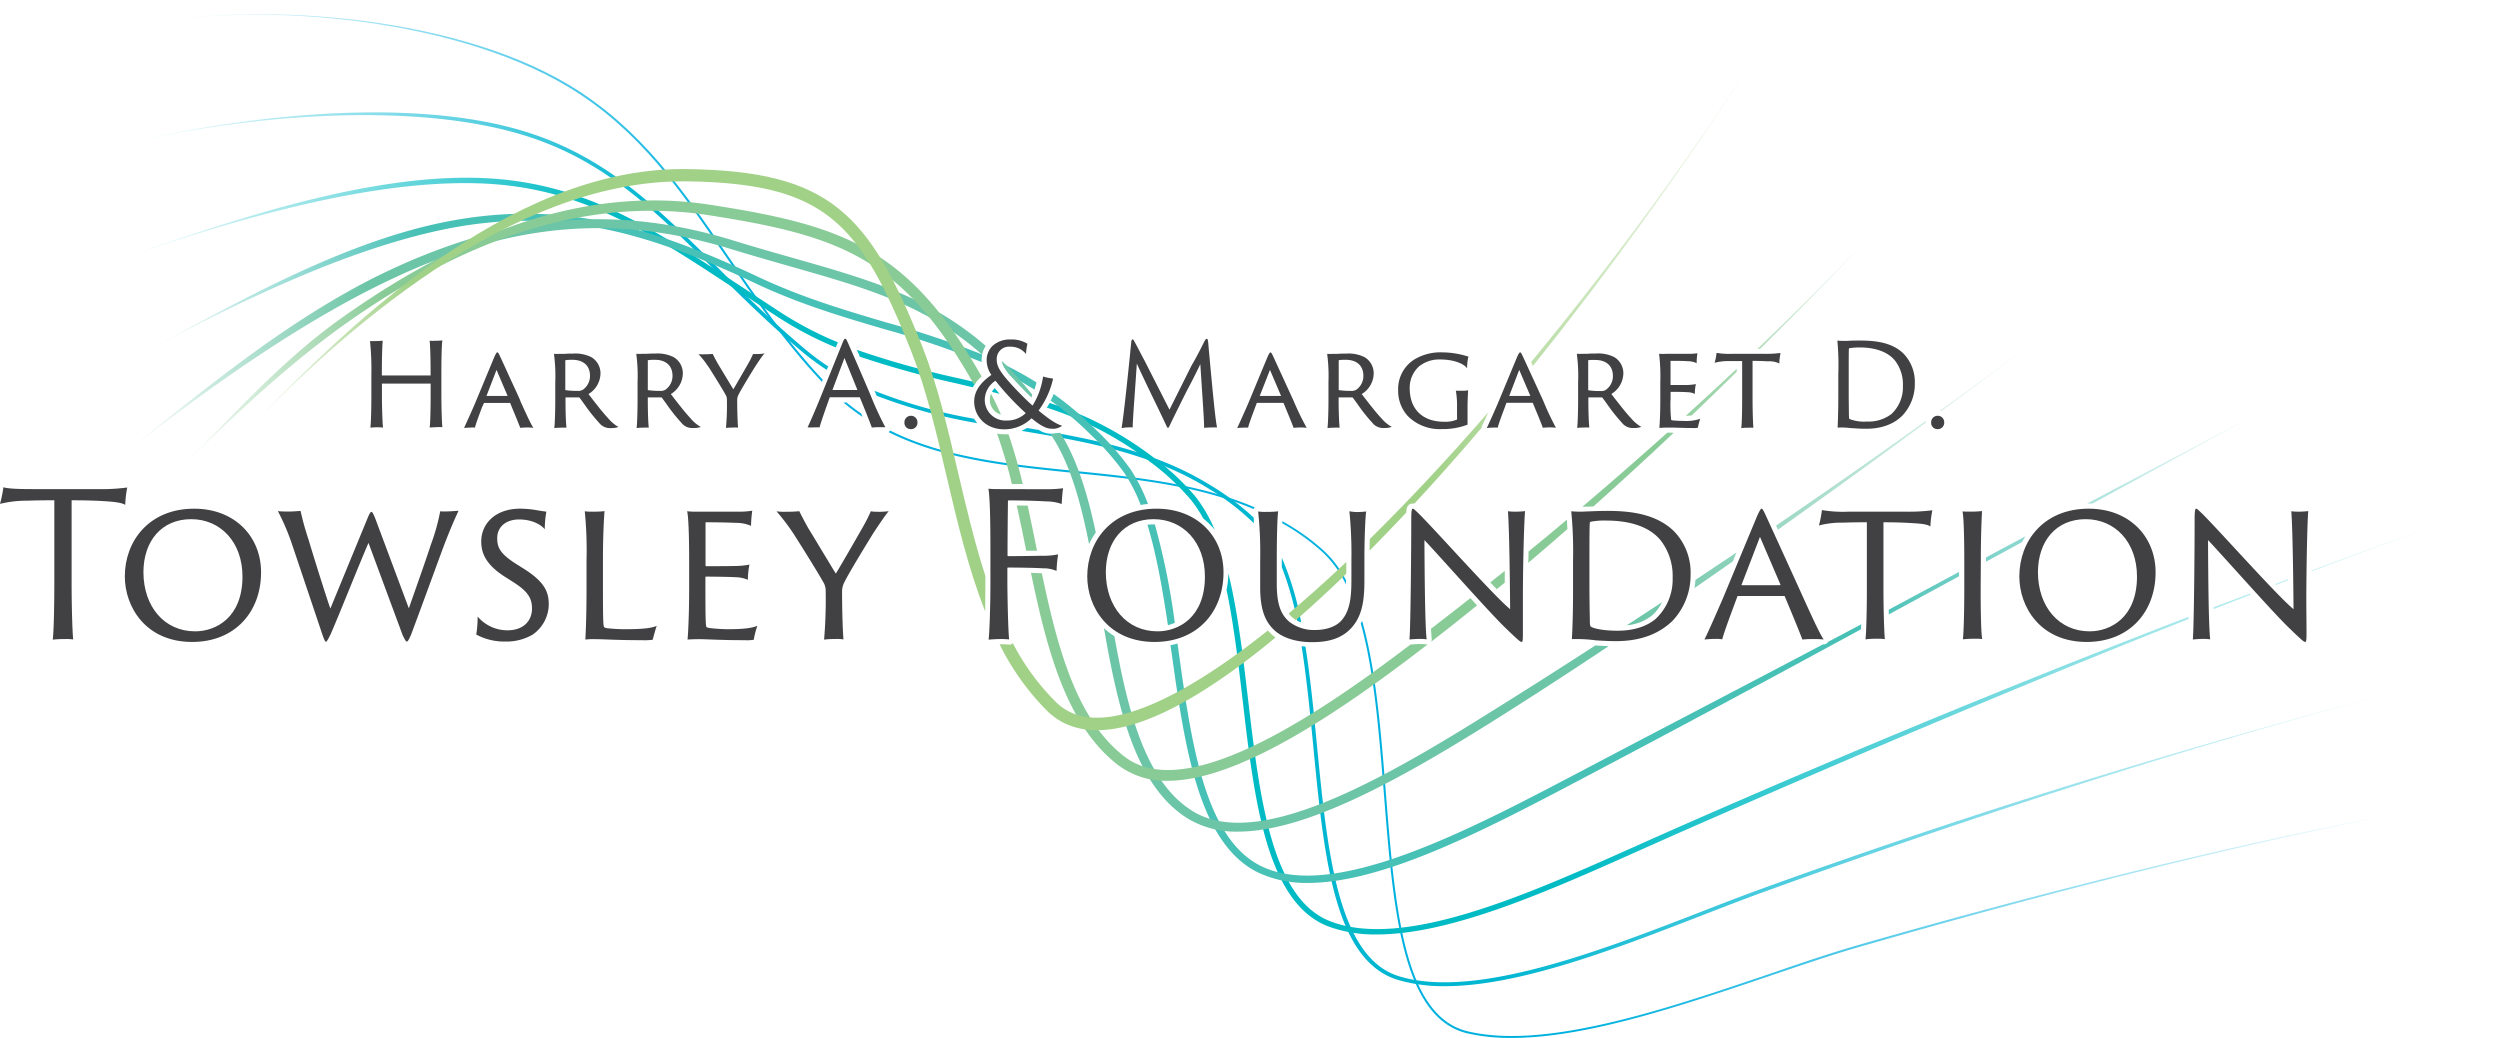 <?xml version="1.0" encoding="UTF-8"?> <svg xmlns="http://www.w3.org/2000/svg" xmlns:xlink="http://www.w3.org/1999/xlink" id="Layer_3" data-name="Layer 3" viewBox="0 0 610.25 253.36"><defs><style>.cls-1{fill:url(#linear-gradient);}.cls-2{fill:url(#linear-gradient-2);}.cls-3{fill:url(#linear-gradient-3);}.cls-4{fill:url(#linear-gradient-4);}.cls-5{fill:url(#linear-gradient-5);}.cls-6{fill:url(#linear-gradient-6);}.cls-7{fill:url(#linear-gradient-7);}.cls-8{fill:url(#linear-gradient-8);}.cls-9{fill:url(#linear-gradient-9);}.cls-10{fill:url(#linear-gradient-10);}.cls-11{fill:url(#linear-gradient-11);}.cls-12{fill:url(#linear-gradient-12);}.cls-13{fill:url(#linear-gradient-13);}.cls-14{fill:url(#linear-gradient-14);}.cls-15{fill:url(#linear-gradient-15);}.cls-16{fill:url(#linear-gradient-16);}.cls-17{fill:url(#linear-gradient-17);}.cls-18{fill:url(#linear-gradient-18);}.cls-19{fill:url(#linear-gradient-19);}.cls-20{fill:url(#linear-gradient-20);}.cls-21{fill:url(#linear-gradient-21);}.cls-22{fill:url(#linear-gradient-22);}.cls-23{fill:url(#linear-gradient-23);}.cls-24{fill:url(#linear-gradient-24);}.cls-25{fill:url(#linear-gradient-25);}.cls-26{fill:url(#linear-gradient-26);}.cls-27{fill:url(#linear-gradient-27);}.cls-28{fill:url(#linear-gradient-28);}.cls-29{fill:url(#linear-gradient-29);}.cls-30{fill:url(#linear-gradient-30);}.cls-31{fill:url(#linear-gradient-31);}.cls-32{fill:url(#linear-gradient-32);}.cls-33{fill:url(#linear-gradient-33);}.cls-34{fill:url(#linear-gradient-34);}.cls-35{fill:url(#linear-gradient-35);}.cls-36{fill:url(#linear-gradient-36);}.cls-37{fill:url(#linear-gradient-37);}.cls-38{fill:url(#linear-gradient-38);}.cls-39{fill:url(#linear-gradient-39);}.cls-40{fill:url(#linear-gradient-40);}.cls-41{fill:url(#linear-gradient-41);}.cls-42{fill:url(#linear-gradient-42);}.cls-43{fill:url(#linear-gradient-43);}.cls-44{fill:url(#linear-gradient-44);}.cls-45{fill:url(#linear-gradient-45);}.cls-46{fill:url(#linear-gradient-46);}.cls-47{fill:url(#linear-gradient-47);}.cls-48{fill:url(#linear-gradient-48);}.cls-49{fill:url(#linear-gradient-49);}.cls-50{fill:url(#linear-gradient-50);}.cls-51{fill:url(#linear-gradient-51);}.cls-52{fill:url(#linear-gradient-52);}.cls-53{fill:url(#linear-gradient-53);}.cls-54{fill:url(#linear-gradient-54);}.cls-55{fill:url(#linear-gradient-55);}.cls-56{fill:url(#linear-gradient-56);}.cls-57{fill:url(#linear-gradient-57);}.cls-58{fill:url(#linear-gradient-58);}.cls-59{fill:#414042;}</style><linearGradient id="linear-gradient" x1="22.08" y1="32.83" x2="578.08" y2="222.83" gradientUnits="userSpaceOnUse"><stop offset="0" stop-color="#00b1df" stop-opacity="0"></stop><stop offset="0.26" stop-color="#00b1df"></stop><stop offset="0.71" stop-color="#00b1df"></stop><stop offset="1" stop-color="#00b1df" stop-opacity="0"></stop></linearGradient><linearGradient id="linear-gradient-2" x1="21.03" y1="35.92" x2="577.03" y2="225.92" xlink:href="#linear-gradient"></linearGradient><linearGradient id="linear-gradient-3" x1="30.46" y1="8.32" x2="586.46" y2="198.32" xlink:href="#linear-gradient"></linearGradient><linearGradient id="linear-gradient-4" x1="22.03" y1="32.99" x2="578.03" y2="222.99" xlink:href="#linear-gradient"></linearGradient><linearGradient id="linear-gradient-5" x1="10.56" y1="66.56" x2="566.56" y2="256.56" xlink:href="#linear-gradient"></linearGradient><linearGradient id="linear-gradient-6" x1="22.15" y1="53.51" x2="593.49" y2="182.18" gradientUnits="userSpaceOnUse"><stop offset="0" stop-color="#00b6d1" stop-opacity="0"></stop><stop offset="0.23" stop-color="#00b6d1"></stop><stop offset="0.64" stop-color="#00b6d1"></stop><stop offset="1" stop-color="#00b6d1" stop-opacity="0"></stop></linearGradient><linearGradient id="linear-gradient-7" x1="16.9" y1="76.84" x2="588.23" y2="205.51" xlink:href="#linear-gradient-6"></linearGradient><linearGradient id="linear-gradient-8" x1="21.17" y1="57.86" x2="592.51" y2="186.53" xlink:href="#linear-gradient-6"></linearGradient><linearGradient id="linear-gradient-9" x1="11.91" y1="99.01" x2="583.24" y2="227.68" xlink:href="#linear-gradient-6"></linearGradient><linearGradient id="linear-gradient-10" x1="27.42" y1="30.12" x2="598.75" y2="158.79" xlink:href="#linear-gradient-6"></linearGradient><linearGradient id="linear-gradient-11" x1="25.58" y1="74.97" x2="609.91" y2="133.3" gradientUnits="userSpaceOnUse"><stop offset="0" stop-color="#00bbc4" stop-opacity="0"></stop><stop offset="0.2" stop-color="#00bbc4"></stop><stop offset="0.63" stop-color="#00bbc4"></stop><stop offset="1" stop-color="#00bbc4" stop-opacity="0"></stop></linearGradient><linearGradient id="linear-gradient-12" x1="25.64" y1="74.37" x2="609.97" y2="132.71" xlink:href="#linear-gradient-11"></linearGradient><linearGradient id="linear-gradient-13" x1="23.6" y1="94.76" x2="607.94" y2="153.1" xlink:href="#linear-gradient-11"></linearGradient><linearGradient id="linear-gradient-14" x1="24.19" y1="88.88" x2="608.53" y2="147.21" xlink:href="#linear-gradient-11"></linearGradient><linearGradient id="linear-gradient-15" x1="24.21" y1="88.69" x2="608.54" y2="147.02" xlink:href="#linear-gradient-11"></linearGradient><linearGradient id="linear-gradient-16" x1="25.71" y1="73.7" x2="610.04" y2="132.04" xlink:href="#linear-gradient-11"></linearGradient><linearGradient id="linear-gradient-17" x1="26.05" y1="70.25" x2="610.39" y2="128.58" xlink:href="#linear-gradient-11"></linearGradient><linearGradient id="linear-gradient-18" x1="18.31" y1="147.84" x2="602.64" y2="206.17" xlink:href="#linear-gradient-11"></linearGradient><linearGradient id="linear-gradient-19" x1="27.99" y1="50.79" x2="612.33" y2="109.12" xlink:href="#linear-gradient-11"></linearGradient><linearGradient id="linear-gradient-20" x1="32.84" y1="134.46" x2="554.51" y2="146.8" gradientUnits="userSpaceOnUse"><stop offset="0" stop-color="#47c0b5" stop-opacity="0"></stop><stop offset="0.13" stop-color="#47c0b5"></stop><stop offset="0.81" stop-color="#47c0b5"></stop><stop offset="1" stop-color="#47c0b5" stop-opacity="0"></stop></linearGradient><linearGradient id="linear-gradient-21" x1="33.69" y1="98.56" x2="555.36" y2="110.89" xlink:href="#linear-gradient-20"></linearGradient><linearGradient id="linear-gradient-22" x1="32.84" y1="134.33" x2="554.51" y2="146.67" xlink:href="#linear-gradient-20"></linearGradient><linearGradient id="linear-gradient-23" x1="33.11" y1="123.23" x2="554.77" y2="135.56" xlink:href="#linear-gradient-20"></linearGradient><linearGradient id="linear-gradient-24" x1="34.4" y1="68.37" x2="556.07" y2="80.71" xlink:href="#linear-gradient-20"></linearGradient><linearGradient id="linear-gradient-25" x1="33.56" y1="104.17" x2="555.22" y2="116.5" xlink:href="#linear-gradient-20"></linearGradient><linearGradient id="linear-gradient-26" x1="31.87" y1="175.59" x2="553.53" y2="187.92" xlink:href="#linear-gradient-20"></linearGradient><linearGradient id="linear-gradient-27" x1="33.97" y1="86.86" x2="555.63" y2="99.2" xlink:href="#linear-gradient-20"></linearGradient><linearGradient id="linear-gradient-28" x1="34.61" y1="166.52" x2="507.61" y2="132.85" gradientUnits="userSpaceOnUse"><stop offset="0" stop-color="#6cc5a6" stop-opacity="0"></stop><stop offset="0.13" stop-color="#6cc5a6"></stop><stop offset="0.77" stop-color="#6cc5a6"></stop><stop offset="1" stop-color="#6cc5a6" stop-opacity="0"></stop></linearGradient><linearGradient id="linear-gradient-29" x1="35.27" y1="175.83" x2="508.27" y2="142.16" xlink:href="#linear-gradient-28"></linearGradient><linearGradient id="linear-gradient-30" x1="33.13" y1="145.79" x2="506.13" y2="112.12" xlink:href="#linear-gradient-28"></linearGradient><linearGradient id="linear-gradient-31" x1="31.4" y1="121.37" x2="504.4" y2="87.7" xlink:href="#linear-gradient-28"></linearGradient><linearGradient id="linear-gradient-32" x1="36.71" y1="195.96" x2="509.71" y2="162.29" xlink:href="#linear-gradient-28"></linearGradient><linearGradient id="linear-gradient-33" x1="28.96" y1="87.17" x2="501.96" y2="53.5" xlink:href="#linear-gradient-28"></linearGradient><linearGradient id="linear-gradient-34" x1="32.41" y1="135.56" x2="505.41" y2="101.89" xlink:href="#linear-gradient-28"></linearGradient><linearGradient id="linear-gradient-35" x1="30.45" y1="108.02" x2="503.45" y2="74.36" xlink:href="#linear-gradient-28"></linearGradient><linearGradient id="linear-gradient-36" x1="48.75" y1="146.81" x2="482.75" y2="70.47" gradientUnits="userSpaceOnUse"><stop offset="0" stop-color="#88cb97" stop-opacity="0"></stop><stop offset="0.13" stop-color="#88cb97"></stop><stop offset="0.81" stop-color="#88cb97"></stop><stop offset="1" stop-color="#88cb97" stop-opacity="0"></stop></linearGradient><linearGradient id="linear-gradient-37" x1="46.37" y1="133.25" x2="480.37" y2="56.92" xlink:href="#linear-gradient-36"></linearGradient><linearGradient id="linear-gradient-38" x1="51.75" y1="163.88" x2="485.75" y2="87.55" xlink:href="#linear-gradient-36"></linearGradient><linearGradient id="linear-gradient-39" x1="40.27" y1="98.6" x2="474.27" y2="22.26" xlink:href="#linear-gradient-36"></linearGradient><linearGradient id="linear-gradient-40" x1="57.39" y1="195.93" x2="491.39" y2="119.59" xlink:href="#linear-gradient-36"></linearGradient><linearGradient id="linear-gradient-41" x1="58.69" y1="203.31" x2="492.69" y2="126.97" xlink:href="#linear-gradient-36"></linearGradient><linearGradient id="linear-gradient-42" x1="56.12" y1="188.69" x2="490.12" y2="112.35" xlink:href="#linear-gradient-36"></linearGradient><linearGradient id="linear-gradient-43" x1="53.73" y1="175.1" x2="487.73" y2="98.77" xlink:href="#linear-gradient-36"></linearGradient><linearGradient id="linear-gradient-44" x1="51.12" y1="160.3" x2="485.12" y2="83.96" xlink:href="#linear-gradient-36"></linearGradient><linearGradient id="linear-gradient-45" x1="409.28" y1="48.71" x2="542.38" y2="25.29" xlink:href="#linear-gradient-36"></linearGradient><linearGradient id="linear-gradient-46" x1="44.93" y1="125.08" x2="478.93" y2="48.74" xlink:href="#linear-gradient-36"></linearGradient><linearGradient id="linear-gradient-47" x1="47.73" y1="140.97" x2="481.73" y2="64.64" xlink:href="#linear-gradient-36"></linearGradient><linearGradient id="linear-gradient-48" x1="426.17" y1="45.72" x2="525.52" y2="28.25" xlink:href="#linear-gradient-36"></linearGradient><linearGradient id="linear-gradient-49" x1="58.52" y1="202.35" x2="492.52" y2="126.01" xlink:href="#linear-gradient-36"></linearGradient><linearGradient id="linear-gradient-50" x1="42.87" y1="113.39" x2="476.87" y2="37.05" xlink:href="#linear-gradient-36"></linearGradient><linearGradient id="linear-gradient-51" x1="43.74" y1="118.29" x2="477.74" y2="41.95" xlink:href="#linear-gradient-36"></linearGradient><linearGradient id="linear-gradient-52" x1="42.84" y1="113.22" x2="476.84" y2="36.88" xlink:href="#linear-gradient-36"></linearGradient><linearGradient id="linear-gradient-53" x1="43.15" y1="114.94" x2="477.15" y2="38.6" xlink:href="#linear-gradient-36"></linearGradient><linearGradient id="linear-gradient-54" x1="88.58" y1="211.76" x2="466.25" y2="102.76" gradientUnits="userSpaceOnUse"><stop offset="0" stop-color="#a1d187" stop-opacity="0"></stop><stop offset="0.13" stop-color="#a1d187"></stop><stop offset="0.7" stop-color="#a1d187"></stop><stop offset="1" stop-color="#a1d187" stop-opacity="0"></stop></linearGradient><linearGradient id="linear-gradient-55" x1="68.45" y1="142.01" x2="446.12" y2="33.01" xlink:href="#linear-gradient-54"></linearGradient><linearGradient id="linear-gradient-56" x1="83.5" y1="194.14" x2="461.16" y2="85.14" xlink:href="#linear-gradient-54"></linearGradient><linearGradient id="linear-gradient-57" x1="65.97" y1="133.41" x2="443.64" y2="24.41" xlink:href="#linear-gradient-54"></linearGradient><linearGradient id="linear-gradient-58" x1="89.86" y1="216.18" x2="467.53" y2="107.18" xlink:href="#linear-gradient-54"></linearGradient></defs><title>TowsleyFoundation_Logo_</title><path class="cls-1" d="M313,127.74a52.56,52.56,0,0,1,10,7.19,26.56,26.56,0,0,1,5.55,7.74c0-.35,0-.7,0-1.08a26.47,26.47,0,0,0-5.23-7,53.27,53.27,0,0,0-10.34-7.38C313.05,127.36,313,127.54,313,127.74Z"></path><path class="cls-2" d="M210.2,100.93q-1.8-1.25-3.54-2.67h-.78a54.61,54.61,0,0,0,4.66,3.51Z"></path><path class="cls-3" d="M200.84,92.71c-9.3-10-16.4-20.35-23.26-30.4-10.89-16-21.18-31-38.53-41.48C109.74,3.16,60,0,30.62,6.77,59.9,0,109.58,3.66,138.79,21.26c17.26,10.39,27.52,25.42,38.38,41.33,6.91,10.13,14.06,20.59,23.46,30.63Z"></path><path class="cls-4" d="M306.22,123.92l.08-.06c-13.59-5.83-28.91-7.39-43.78-8.89-16.25-1.64-31.87-3.22-45.24-9.87a1.37,1.37,0,0,1-.39.37c13.48,6.76,29.21,8.35,45.58,10,14.78,1.49,30,3,43.52,8.79A1.27,1.27,0,0,1,306.22,123.92Z"></path><path class="cls-5" d="M453.35,230.76c-6.42,1.85-13.74,4.33-21.48,7-25.55,8.66-54.5,18.49-73.53,14-15.72-3.67-17.83-30.25-20.06-58.38-1.19-14.86-2.39-30-5.78-41.83-.11.21-.22.42-.34.62,3.26,11.68,4.45,26.61,5.62,41.25,2.25,28.32,4.37,55.07,20.45,58.83A47.36,47.36,0,0,0,369,253.36c18.35,0,41.88-8,63.08-15.17,7.74-2.62,15.05-5.1,21.46-6.95,47.09-13.57,92.69-25.11,136.67-33.57C550.58,204.76,500.5,217.17,453.35,230.76Z"></path><path class="cls-6" d="M237.76,102.21a121.64,121.64,0,0,1-24.28-6.81c.1.23.19.46.29.68l.22.52a127,127,0,0,0,24.58,6.69A8.45,8.45,0,0,1,237.76,102.21Z"></path><path class="cls-7" d="M312.89,136.13v2.32a77.22,77.22,0,0,1,3.74,13.05,7.65,7.65,0,0,0,1,.44A73.66,73.66,0,0,0,312.89,136.13Z"></path><path class="cls-8" d="M306,126.32a62,62,0,0,0-10.26-7.71c-11.65-7.28-24.64-10.49-37.61-12.86a8.3,8.3,0,0,1-1.56.14,6.07,6.07,0,0,1-3-.93l-2.88-.49a12.82,12.82,0,0,1-1.34.7c15.65,2.62,31.79,5.42,45.87,14.22a59.2,59.2,0,0,1,10.83,8.32C306.09,127.18,306.06,126.71,306,126.32Z"></path><path class="cls-9" d="M430.71,216.7c-4.82,1.74-10,3.74-15.42,5.85C390.66,232.09,360,244,341.49,238.3c-15-4.58-17.51-30.79-20-56.14-.79-8.24-1.6-16.58-2.83-24.33l-.94-.09c1.24,7.79,2.06,16.2,2.86,24.51,2.6,26.83,5.05,52.17,20.6,56.93a39.44,39.44,0,0,0,11.52,1.55c18.16,0,41.67-9.11,62.88-17.33,5.44-2.11,10.59-4.1,15.4-5.84q88.92-32.16,168-52.43C546.28,178.65,490.05,195.24,430.71,216.7Z"></path><path class="cls-10" d="M202.16,89.44A61,61,0,0,1,196.24,85c-8.12-6.83-14.91-13.57-21.47-20.1-14.41-14.32-26.85-26.69-46.67-32.8-29.11-9-73.56-3.57-102.75,4.42C54.42,28.6,98.89,24.09,127.83,33c19.61,6,32,18.33,46.29,32.57,6.58,6.54,13.38,13.3,21.53,20.16a62.29,62.29,0,0,0,6.16,4.56Z"></path><path class="cls-11" d="M564.24,139.24v.23q22.83-8.67,46-16.86C595.36,127.86,580.07,133.37,564.24,139.24Z"></path><path class="cls-12" d="M251.75,96.93l-.11,0,.09.08A.08.08,0,0,0,251.75,96.93Z"></path><path class="cls-13" d="M549.13,144.9q-4.36,1.64-8.77,3.32c0,.16,0,.31,0,.46l9-3.51Z"></path><path class="cls-14" d="M555.36,142.55l.22.23,2.94-1.13v-.28Z"></path><path class="cls-15" d="M255.53,99.51a82.78,82.78,0,0,1,25.23,13.24,59.28,59.28,0,0,1,9.95,9.28,29.26,29.26,0,0,1,3,4.53,16.31,16.31,0,0,1,2.79,2.78,34.64,34.64,0,0,0-4.71-8.15,59.81,59.81,0,0,0-10.17-9.49,84.89,84.89,0,0,0-25.39-13.34C256,98.76,255.76,99.14,255.53,99.51Z"></path><path class="cls-16" d="M244,96.14c-.42-.48-.81-.94-1.19-1.4a4.46,4.46,0,0,0-.68.92Z"></path><path class="cls-17" d="M238.24,93.33l-4.29-1a218.24,218.24,0,0,1-24.79-6.93l.73,1.67a231.82,231.82,0,0,0,23.75,6.56l3.82.91A9.24,9.24,0,0,1,238.24,93.33Z"></path><path class="cls-18" d="M534.22,150.57c-38.13,14.66-79.6,31.57-126.17,52.07l-8.49,3.78c-26.68,11.94-56.92,25.47-74.9,18.44-14.3-5.59-17.17-30.25-20-54.08-1.25-10.66-2.52-21.51-4.82-30.84a21.22,21.22,0,0,1-.44,4.06c1.76,8.36,2.86,17.72,3.93,26.93,2.83,24.23,5.75,49.28,20.8,55.17a32.72,32.72,0,0,0,12,2c18.2,0,42.25-10.76,64-20.48l8.49-3.78C445.93,187.43,489,169,534.21,151.11,534.21,150.93,534.22,150.75,534.22,150.57Z"></path><path class="cls-19" d="M204.53,83.56a85.89,85.89,0,0,1-13.9-7.26c-3.23-2.1-6.33-4.15-9.33-6.12-22.77-15-39.22-25.91-64.27-26.75-30.69-1-68.41,13.21-91.2,21C48.53,56.67,86.52,43.72,117,44.76c24.67.83,41,11.61,63.58,26.53,3,2,6.1,4,9.34,6.13A87.46,87.46,0,0,0,204,84.8Z"></path><path class="cls-20" d="M461.05,148.82c0,.4,0,.78,0,1.16l17.15-9.31V139.6Q469.56,144.28,461.05,148.82Z"></path><path class="cls-21" d="M509.84,122.92c.31,0,.61,0,.92,0,17-9.25,36.1-19.69,46.24-25.16-10.09,5.44-30.11,15.94-47.53,25.14Z"></path><path class="cls-22" d="M281.9,128h-.31a12.32,12.32,0,0,0-1.5.1c2.23,7.3,3.69,15.83,5,24.5a10.39,10.39,0,0,0,1.68-.57A174.89,174.89,0,0,0,281.9,128Z"></path><path class="cls-23" d="M494.38,130.92c-3.68,2-6.95,3.71-9.6,5.15,0,.22,0,.45,0,.68v.37l8.85-4.82A15.49,15.49,0,0,1,494.38,130.92Z"></path><path class="cls-24" d="M239.62,88.39c0-.16,0-.32,0-.49a6.84,6.84,0,0,1,.14-1.37,218.42,218.42,0,0,0-23.2-7.76c-10.14-3-20.63-6.07-31.57-11.22-27.1-12.78-49.79-19.38-79.11-12.78-26,5.86-52.46,21.64-72.34,32,19.8-10.35,46.91-24.51,72.73-30.32,28.83-6.49,51.21,0,78,12.65,11.05,5.21,21.61,8.31,31.82,11.31A210.48,210.48,0,0,1,239.62,88.39Z"></path><path class="cls-25" d="M256.47,97.79a80.82,80.82,0,0,1,9.73,8.27,64.45,64.45,0,0,1,8.31,9.48,39.84,39.84,0,0,1,3.93,7.72c.58-.1,1.17-.19,1.78-.24a41.3,41.3,0,0,0-4.26-8.46,65.58,65.58,0,0,0-8.53-9.74,82.26,82.26,0,0,0-10.23-8.66C257,96.7,256.74,97.25,256.47,97.79Z"></path><path class="cls-26" d="M454.33,152.39l-8.07,4.27v0a1.27,1.27,0,0,1-1.16.63H445c-20.56,10.84-40.46,21.17-59.68,31.3-26.66,14-59.84,31.52-77.49,22.82-13.73-6.76-17-29.92-20.12-52.32-.09-.66-.19-1.32-.28-2-.56.16-1.13.29-1.71.4.08.61.17,1.22.26,1.82,3.2,22.85,6.52,46.48,21.08,53.65a27.41,27.41,0,0,0,12.22,2.56c18.64,0,44-13.35,66.86-25.41q32.81-17.28,68.1-36.49C454.29,153.27,454.31,152.85,454.33,152.39Z"></path><path class="cls-27" d="M252.5,95.1a16.88,16.88,0,0,0,.51-1.75,85.63,85.63,0,0,0-8.29-4.57,10.51,10.51,0,0,0,2,3Q249.64,93.29,252.5,95.1Z"></path><path class="cls-28" d="M413.86,141.55c-.05.68-.13,1.34-.24,2q4.65-3.21,9.35-6.5l.9-2.18Q418.83,138.25,413.86,141.55Z"></path><path class="cls-29" d="M405.69,147q-4.33,2.85-8.6,5.63a11.39,11.39,0,0,0,6.17-2.4A9.89,9.89,0,0,0,405.69,147Z"></path><path class="cls-30" d="M433.54,128.29l.45,1q17.81-12.63,36.14-26.16a3,3,0,0,1,0-.42C457.88,111.5,445.61,120.07,433.54,128.29Z"></path><path class="cls-31" d="M473.82,100.38Q489.21,89,504.71,77.19c-10.33,7.85-20.77,15.56-31.21,23.1A1.92,1.92,0,0,1,473.82,100.38Z"></path><path class="cls-32" d="M389.43,157.55c-9.27,6-18.23,11.69-26.78,17-28.24,17.68-56.44,32.75-71.53,23.44-11.53-7.11-15.83-24.46-19.1-42.71a15.44,15.44,0,0,1-2.54-1.95c3.4,19.56,7.7,38.61,20.51,46.51A22.78,22.78,0,0,0,302.18,203c16.47,0,39.06-12.45,61.62-26.57,9.28-5.82,18.95-12.09,28.88-18.71C391.54,157.68,390.46,157.62,389.43,157.55Z"></path><path class="cls-33" d="M240.62,84.43C226.71,72.39,212,68.2,193.33,62.9c-4.5-1.28-9.15-2.6-14.08-4.12-28.88-8.88-55-6.6-84.62,7.39C68.32,78.6,44.27,99.89,27.48,112.85c16.71-12.9,42-32.4,68.08-44.72,29.12-13.74,54.73-16,83.05-7.28,5,1.52,9.62,2.85,14.12,4.13,18.62,5.29,33.23,9.44,47,21.57A6,6,0,0,1,240.62,84.43Z"></path><path class="cls-34" d="M258.78,105.6a7.28,7.28,0,0,1-2.18.29l-.22,0c.66,1,1.31,2,1.91,3.13,3.52,6.42,5.74,14.69,7.55,23.79a18.24,18.24,0,0,1,1.64-2.83c-1.77-8.34-4-15.92-7.3-22C259.74,107.14,259.26,106.36,258.78,105.6Z"></path><path class="cls-35" d="M251.73,97c.1-.2.19-.41.28-.62a96.4,96.4,0,0,0-7.44-8.29c.1,1.09.82,2.31,3.82,5.53C249.63,94.92,250.83,96.13,251.73,97Z"></path><path class="cls-36" d="M246.17,106c-.32,0-.63,0-1,0a10.21,10.21,0,0,1-1.79-.15A118.62,118.62,0,0,1,247,118.14h2.66C248.62,113.89,247.5,109.82,246.17,106Z"></path><path class="cls-37" d="M244.33,101.19c-.76-1.78-1.59-3.48-2.42-5.08a3.78,3.78,0,0,0-.28,1.42A3.69,3.69,0,0,0,244.33,101.19Z"></path><path class="cls-38" d="M252.94,133.43c-.69-3.4-1.37-6.74-2.08-10l-2.66-.05c.76,3.44,1.48,7,2.21,10.56,0,.17.06.33.1.5l2.63,0C253.07,134.08,253,133.75,252.94,133.43Z"></path><path class="cls-39" d="M237,92.53l.81,1.43a10.56,10.56,0,0,1,1.79-2.08c-.12-.21-.24-.44-.36-.64C221.54,60.41,205.6,55,173.46,50c-28.22-4.39-57.67,4.65-90.07,27.61-15.59,11.05-28.46,26-40.84,38.12C54.88,103.67,68.87,90,84.38,79c31.82-22.55,61.16-30.73,88.68-26.46C204.35,57.43,219.86,62.67,237,92.53Z"></path><path class="cls-40" d="M363.77,142.17l1.6,1.65,1.94-1.6c0-.92,0-1.88,0-2.86Z"></path><path class="cls-41" d="M360.54,147.78,358.92,146q-4.87,3.84-9.61,7.47c.05,1,.11,1.88.17,2.43a1.28,1.28,0,0,1-.16.77Q354.84,152.41,360.54,147.78Z"></path><path class="cls-42" d="M382.48,126.85q-4.73,4-9.37,7.77c0,.9,0,1.83-.06,2.76q4.74-4,9.55-8.23C382.56,128.21,382.52,127.44,382.48,126.85Z"></path><path class="cls-43" d="M408.31,105.62l-1.33,0q-10.44,9.36-20.7,18.06l1.25,0,1.43-.06q9.62-8.59,19.52-17.9Z"></path><path class="cls-44" d="M411.52,101.48c.54,0,1,0,1.41-.07q5.49-5.22,11-10.64V90Q417.74,95.84,411.52,101.48Z"></path><path class="cls-45" d="M475.83,37l0,0Z"></path><path class="cls-46" d="M467.87,45.66q-5.67,6.11-11.32,12Q462.25,51.76,467.87,45.66Z"></path><path class="cls-47" d="M429,85.16h.63Q443,71.93,456.55,57.7C447.48,67.16,438.27,76.33,429,85.16Z"></path><path class="cls-48" d="M475.85,37h0Z"></path><path class="cls-49" d="M348.05,157.3a11.15,11.15,0,0,0-1.76-.09c-.4,0-1.79.09-2,.13h0l-4.34,3.26c-33.11,24.68-54.52,32.55-65.49,24.07-11.73-9.07-16.36-26.69-20.14-44.74-.68,0-1.59-.07-2.66-.1,3.9,18.73,8.64,37.16,21.22,46.89A19.36,19.36,0,0,0,285,190.59c12.85,0,31.24-9.16,56.4-27.92q3.53-2.62,7.13-5.41A1.3,1.3,0,0,1,348.05,157.3Z"></path><path class="cls-50" d="M475.71,37.14l-.26.28Z"></path><path class="cls-51" d="M472.2,41l-4.33,4.7C469.31,44.11,470.75,42.53,472.2,41Z"></path><path class="cls-52" d="M475.83,37l-.12.13Z"></path><path class="cls-53" d="M475.45,37.42c-1.08,1.19-2.17,2.36-3.25,3.54Z"></path><path class="cls-54" d="M314.56,149.75a6.88,6.88,0,0,0,.93,1,5.53,5.53,0,0,0,.86.6q6-5.19,12.28-11.31v-2.87Q321.4,144,314.56,149.75Z"></path><path class="cls-55" d="M374.18,89.33c9.73-12.1,19.66-25.2,29.64-39.17C415.34,34,426.38,17.52,436.77.89l.55-.89a831.19,831.19,0,0,1-63.57,88.37Z"></path><path class="cls-56" d="M334.31,134.41q4.41-4.44,8.95-9.29c.08-1.33.39-2.2,1.62-2.2a1.52,1.52,0,0,1,.38,0q8.06-8.68,16.43-18.53a1.16,1.16,0,0,1,.12-.55l.08-.17c.36-.72.81-1.73,1.37-3-9.87,11.36-19.57,21.73-28.9,30.91C334.34,132.51,334.32,133.44,334.31,134.41Z"></path><path class="cls-57" d="M240.53,142V140.6c-2.61-8.08-4.63-16.61-6.6-25-2.6-11.1-5.06-21.59-8.79-31C212.22,52,202.6,41.74,167.61,41.27h-1c-42.28,0-82.21,37.82-110.2,68,27.59-29.71,69-65,110.2-65h1c33.52.45,42.24,9.72,54.79,41.39,3.65,9.22,6.09,19.6,8.66,30.59,2.63,11.22,5.32,22.64,9.43,33C240.49,147.15,240.53,144.66,240.53,142Z"></path><path class="cls-58" d="M310.37,154.81a12.6,12.6,0,0,1-.88-.91c-13.42,10.7-25.35,17.79-34.9,20.32-7.28,1.92-12.95,1-16.85-2.86A57.38,57.38,0,0,1,247.24,157a1.26,1.26,0,0,1-1,.35,19.45,19.45,0,0,0-2.1-.09H244a61.47,61.47,0,0,0,11.64,16.3c4.71,4.61,11.35,5.82,19.72,3.61,9.85-2.61,22.12-10.05,36-21.56A10.26,10.26,0,0,1,310.37,154.81Z"></path><path class="cls-59" d="M25.21,122.32c3.22.19,4.58.44,5.36.92a25.94,25.94,0,0,1,.49-4.24,47.93,47.93,0,0,1-7.26.39H8c-4.2,0-6-.14-7.17-.44A30.68,30.68,0,0,1,0,123a26.64,26.64,0,0,1,6.53-.78c3.22-.1,4.49-.1,6.73-.1V142c0,6.34-.14,12.48-.39,14.14a25.82,25.82,0,0,1,3-.15,11.88,11.88,0,0,1,2,.1c-.2-1.75-.39-7.9-.39-14.09V122.12C21.16,122.12,23.45,122.22,25.21,122.32Z"></path><path class="cls-59" d="M47.39,124.17c-11,0-16.92,7.9-16.92,16.53,0,7.46,5.12,16,16.44,16,10.48,0,16.82-7.37,16.82-17C63.73,131,57.34,124.17,47.39,124.17Zm.25,29.94c-7.51,0-12.58-6-12.63-14.38,0-7.71,4.48-13,11.65-13s12.53,5.6,12.53,14C59.19,150.75,52.71,154.11,47.64,154.11Z"></path><path class="cls-59" d="M107.46,124.8a51.51,51.51,0,0,1-2.3,8.2c-1.56,4.77-4,11.55-5.36,15.5l-8.29-22.18c-.44-1-.63-1.37-.83-1.37s-.44.29-.83,1.22l-9.21,22.38c-1-2.78-4.73-14.72-5.32-16.82a69.15,69.15,0,0,1-1.95-7c-.49,0-1.71.14-3,.14-1.08,0-2.05-.05-2.54-.1a54.93,54.93,0,0,1,3.46,8.1L78.73,155c.39,1.12.64,1.66.83,1.66s.54-.59,1.22-2c2.1-4.83,6.93-17,9.17-22.14l8.34,22.53c.49,1,.78,1.56,1,1.56s.49-.35,1.08-1.76c3-8,6.87-18.68,7.8-21.16,2-5.27,3.17-7.71,3.75-9-.58,0-1.51.14-2.73.14A9.42,9.42,0,0,1,107.46,124.8Z"></path><path class="cls-59" d="M127.81,138.8l-2.1-1.32c-3.8-2.48-4.34-4-4.34-6.14,0-2.73,2.15-4.54,5.32-4.54,3.41,0,5.51,1.42,6.29,2.39a23.81,23.81,0,0,1,.39-4.29c-.34-.05-1.07-.14-2.24-.34a23.25,23.25,0,0,0-4.2-.39c-6,0-9.46,3.66-9.46,8,0,2.92,1.17,5.65,5.71,8.58l2.14,1.36c3.66,2.34,4.54,4,4.54,6.44,0,2.93-2,5.31-6,5.31a9.54,9.54,0,0,1-7.27-3.36,25.73,25.73,0,0,1-.34,4.39,14.38,14.38,0,0,0,7.12,1.71,12.62,12.62,0,0,0,6.68-1.71,9.11,9.11,0,0,0,3.9-7.17C134,144.55,133,142.07,127.81,138.8Z"></path><path class="cls-59" d="M148.52,153.38a2.51,2.51,0,0,1-1-.25c-.24-.19-.34-.87-.34-9.41v-7.07c0-5.8.25-10.33.39-11.89a22,22,0,0,1-2.83.14,12.08,12.08,0,0,1-2-.1,95.23,95.23,0,0,1,.43,12v7.32c0,5.85-.19,10.53-.29,12a14.55,14.55,0,0,1,2.39-.1c2.2,0,5.12.25,11.41.25a15.37,15.37,0,0,0,2.63-.1c.2-.68.69-2.58,1-3.41-1,.48-2.93.83-7.56.83A41.56,41.56,0,0,1,148.52,153.38Z"></path><path class="cls-59" d="M173.41,153.33a3,3,0,0,1-.93-.24c-.2-.2-.29-1.32-.29-9.37v-2.78c0-.09.05-.19.14-.19.83,0,5.76.05,7.22.15a7.83,7.83,0,0,1,3,.63,20.35,20.35,0,0,1,.39-3.71,18.52,18.52,0,0,1-3.75.34c-1.27.05-6.19.05-6.83.05-.09,0-.14-.09-.14-.24V127.63c0-.14.09-.14.14-.14,3.51,0,6,.09,7.42.14a9.13,9.13,0,0,1,3.55.73,28.37,28.37,0,0,1,.3-3.7,20.19,20.19,0,0,1-3.47.24h-9.65a22.41,22.41,0,0,1-2.78-.1c.29,1.17.49,5.22.49,12v7.32c0,5.85-.25,10.53-.39,12,.53-.05,1.61-.1,2.92-.1,1.81,0,5.08.25,11,.25a11.23,11.23,0,0,0,2.24-.1,21.41,21.41,0,0,1,.88-3.41c-1.27.53-3.22.83-7.17.83A42.32,42.32,0,0,1,173.41,153.33Z"></path><path class="cls-59" d="M212.57,124.8a38.46,38.46,0,0,1-1.76,3.52c-1.07,1.9-5.07,8.87-6.78,11.7-.78-1.22-5.94-9.85-6.68-11-.78-1.37-1.85-3.42-2.24-4.24a28.8,28.8,0,0,1-3.22.14,14.86,14.86,0,0,1-2.34-.1,49.6,49.6,0,0,1,4.34,5.76c1.37,2.14,5.56,8.82,7.07,11.51a4,4,0,0,1,.59,2.24,116.66,116.66,0,0,1-.39,11.8,22,22,0,0,1,2.73-.15,10.2,10.2,0,0,1,2,.1c-.15-1.75-.34-6.48-.34-11.7a4.73,4.73,0,0,1,.53-2.2c1.17-2.43,5.85-10,7-11.89,1.13-1.71,3-4.54,3.86-5.51a17.72,17.72,0,0,1-2.88.14A7.67,7.67,0,0,1,212.57,124.8Z"></path><path class="cls-59" d="M244.27,119.39c-1,0-2.15,0-3-.1.29,1.42.49,6.2.49,14.1V142c0,6.87-.25,12.68-.44,14.14.49-.05,1.95-.15,2.78-.15a18.46,18.46,0,0,1,2.24.1c-.24-1.56-.44-10.78-.44-14.14v-3.17c0-.19.05-.24.15-.24,3.41,0,7,.09,8.63.19a7.56,7.56,0,0,1,3.22.64,32.82,32.82,0,0,1,.39-4.05,18.2,18.2,0,0,1-4.15.34c-1.36.05-7.41.1-8,.1-.15,0-.2,0-.2-.25,0-4.24.05-8.92.1-13.16,0-.15.1-.2.15-.2,4.19,0,7.7.15,9.21.25a10.86,10.86,0,0,1,3.76.63c.05-.88.14-2.63.34-3.85a29.4,29.4,0,0,1-3.8.24Z"></path><path class="cls-59" d="M282.32,124.17c-11,0-16.92,7.9-16.92,16.53,0,7.46,5.12,16,16.43,16,10.49,0,16.83-7.37,16.83-17C298.66,131,292.27,124.17,282.32,124.17Zm.24,29.94c-7.51,0-12.58-6-12.63-14.38,0-7.71,4.49-13,11.66-13s12.53,5.6,12.53,14C294.12,150.75,287.64,154.11,282.56,154.11Z"></path><path class="cls-59" d="M329.39,124.8a105.29,105.29,0,0,1,.49,12v4.83c0,4.83-.54,7.8-2.59,10-1.61,1.66-4.29,2.15-6.14,2.15a9.83,9.83,0,0,1-6.49-2.05c-1.8-1.61-3-3.8-3-9.21v-5.71c0-5.85.14-10.68.34-12a22.23,22.23,0,0,1-2.93.14,11,11,0,0,1-1.95-.1,97,97,0,0,1,.49,12v6.54c0,6,1.51,8.67,3.61,10.58,2.39,2.09,5.95,2.78,9,2.78,2.83,0,6.14-.39,8.73-2.59,3.66-3.12,4.1-7.7,4.1-12.53v-4.78c0-5.85.24-10.68.43-12a17.7,17.7,0,0,1-2.24.14A11.48,11.48,0,0,1,329.39,124.8Z"></path><path class="cls-59" d="M369.84,124.9a16,16,0,0,1-1.75-.1c.34,4.54.49,17.66.53,23.9-3.9-3.17-18.14-19.21-22.33-23.36-.88-.83-1.22-1.17-1.41-1.17s-.39.2-.39,2.44c0,7.36-.15,26-.44,29.5.24-.05,1.8-.15,2.24-.15a12.74,12.74,0,0,1,1.95.1c-.39-3.27-.49-15.41-.54-24.23,4.1,4.34,16.39,18.28,20.09,21.74,2.74,2.64,3.32,3.12,3.61,3.12s.34-.24.34-2.43c0-1.76,0-5.81,0-8.49,0-7.9.29-18.53.53-21A23.73,23.73,0,0,1,369.84,124.9Z"></path><path class="cls-59" d="M392.42,124.71c-2.93,0-5.61.19-6.73.19-.73,0-1.71-.05-2.15-.1a99.93,99.93,0,0,1,.44,11.9v7.61c0,6.19-.19,10-.29,11.7a34.89,34.89,0,0,1,5.8.29c1.51.1,3.17.2,5,.2,7.46,0,11.45-2.78,13.65-4.83a16.2,16.2,0,0,0,4.53-11.41,14.46,14.46,0,0,0-4.09-10.63C404.27,125.49,398.17,124.71,392.42,124.71Zm11.65,26.43c-2.44,2-5.75,2.82-9.21,2.82s-5.86-.53-6.54-1c-.14-.15-.24-.44-.24-1.42s-.1-4.38-.1-8.82v-6.24c0-4.2,0-8,.1-8.83a.27.27,0,0,1,.19-.29,17.43,17.43,0,0,1,3.85-.29c5.37,0,10.29,1.31,13.17,4.73a14.13,14.13,0,0,1,3,9.26A13.15,13.15,0,0,1,404.07,151.14Z"></path><path class="cls-59" d="M431.08,125.93c-.64-1.42-.88-1.76-1.08-1.76s-.48.49-1.07,1.76l-8.39,20.18c-1.8,4.15-3.41,7.8-4.48,10a22.63,22.63,0,0,1,2.49-.15,8.79,8.79,0,0,1,1.85.1c.49-1.95,2.39-6.92,3.7-10.48,0-.1.1-.1.2-.1h11.17c.14,0,.14,0,.19.1,1.37,3.26,3.61,8.63,4.29,10.53A24.66,24.66,0,0,1,443,156c.49,0,1.32,0,2.15.1-1.12-1.66-3.51-7-5.51-11.41C435.81,136.26,431.57,127,431.08,125.93Zm3.36,16.92h-9.21c-.15,0-.15,0-.1-.15l4.48-11.65,5,11.65C434.59,142.8,434.59,142.85,434.44,142.85Z"></path><path class="cls-59" d="M451.16,124.9a30.46,30.46,0,0,1-6.43-.39,26.69,26.69,0,0,1-.73,3.76,21.67,21.67,0,0,1,5.8-.69c2.83-.09,3.9-.09,5.9-.09v16.58c0,5.36-.15,10.58-.34,12a19.86,19.86,0,0,1,2.83-.15,10.66,10.66,0,0,1,1.9.1c-.15-1.56-.34-7-.34-12.19V127.49c3.12,0,5,.09,6.77.19,2.78.15,4,.34,4.69.83a24.39,24.39,0,0,1,.48-3.95,46.28,46.28,0,0,1-6.48.34Z"></path><path class="cls-59" d="M483.52,136.75c0-5.85.2-10.48.3-12a26.2,26.2,0,0,1-2.78.14c-.64,0-1.56,0-2-.05.29,1.08.44,6,.44,11.9v7.32c0,5.36-.15,10.58-.34,12,.43-.05,1.75-.15,2.73-.15.73,0,1.65,0,2,.1-.29-1.22-.39-6.78-.39-12Z"></path><path class="cls-59" d="M509.84,124.17c-11,0-16.92,7.9-16.92,16.53,0,7.46,5.12,16,16.43,16,10.49,0,16.83-7.37,16.83-17C526.18,131,519.79,124.17,509.84,124.17Zm.25,29.94c-7.51,0-12.58-6-12.63-14.38,0-7.71,4.48-13,11.65-13s12.53,5.6,12.53,14C521.64,150.75,515.16,154.11,510.09,154.11Z"></path><path class="cls-59" d="M563.45,124.76a23.73,23.73,0,0,1-2.39.14,16,16,0,0,1-1.75-.1c.34,4.54.49,17.66.54,23.9-3.91-3.17-18.14-19.21-22.34-23.36-.88-.83-1.22-1.17-1.41-1.17s-.39.2-.39,2.44c0,7.36-.15,26-.44,29.5.24-.05,1.8-.15,2.24-.15a12.68,12.68,0,0,1,2,.1c-.39-3.27-.49-15.41-.53-24.23,4.09,4.34,16.38,18.28,20.09,21.74,2.73,2.64,3.31,3.12,3.6,3.12s.35-.24.35-2.43c0-1.76-.05-5.81-.05-8.49C563,137.87,563.21,127.24,563.45,124.76Z"></path><path class="cls-59" d="M90.65,91.35v4.9c0,3.75-.09,7-.23,8v.13l.13,0a14.19,14.19,0,0,1,1.68-.08,10.66,10.66,0,0,1,1.13.06h.12v-.13c-.1-1-.25-4.3-.25-8l0-2.6h11.89v2.59c0,3.78-.09,7-.22,8l0,.13.13,0c.18,0,1.09-.08,1.6-.08a9.09,9.09,0,0,1,1.21,0l.13,0v-.14c-.11-1.11-.23-4.42-.23-8v-4.9c0-4,.09-7.09.23-8l0-.13-.14,0a13.78,13.78,0,0,1-1.6.08,8.49,8.49,0,0,1-1.2,0l-.14,0,0,.14c.11,1,.22,3.78.22,7.77v.56H93.21V91.1c0-3.76.1-6.68.2-7.8v-.13l-.13,0a12.48,12.48,0,0,1-1.6.08,8.94,8.94,0,0,1-1.2,0l-.15,0,0,.14A65.58,65.58,0,0,1,90.65,91.35Z"></path><path class="cls-59" d="M118.15,98.35h6.41l0,.11c.8,1.92,2,4.83,2.4,5.89l0,.08.08,0a16.15,16.15,0,0,1,1.74-.08c.27,0,.75,0,1.21.06h.21l-.12-.17c-.62-.93-2-4-3.09-6.4l0-.1c-1-2.25-2.12-4.62-3-6.56-1-2.21-1.74-3.81-1.89-4.11-.4-.9-.53-1.06-.7-1.06s-.33.25-.71,1.06l-4.78,11.51c-1.11,2.56-2,4.51-2.55,5.7l-.09.17.19,0a13.77,13.77,0,0,1,1.4-.08,5.43,5.43,0,0,1,1,0l.1,0,0-.09c.23-.92,1-3,1.7-4.87Zm.6-1.7,2.45-6.36,2.71,6.36Z"></path><path class="cls-59" d="M149.06,104.5a5.5,5.5,0,0,0,1.71-.21l.2-.09-.2-.09a9.1,9.1,0,0,1-2.22-1.9c-1.4-1.5-2.84-3.35-4.23-5.15l-.67-.87a6,6,0,0,0,2.93-5,4.58,4.58,0,0,0-2.22-4,8.74,8.74,0,0,0-4.45-.88c-.51,0-1.37,0-2.12.07l-1.19,0a10.29,10.29,0,0,1-1.21,0l-.15,0,0,.15a40.73,40.73,0,0,1,.3,6.78v4.17c0,3.18-.11,6-.22,6.86l0,.14.14,0a13,13,0,0,1,1.54-.08,6.94,6.94,0,0,1,1.12,0l.14,0,0-.15c-.11-1-.22-3.48-.22-6.52V97h3.21c.12,0,.15,0,.25.12.29.38.66.89,1.08,1.47a41.87,41.87,0,0,0,3.63,4.58A3.35,3.35,0,0,0,149.06,104.5ZM138,88s0-.06,0-.07a9.37,9.37,0,0,1,1.75-.1c2.67,0,4.27,1.46,4.27,3.9a4.08,4.08,0,0,1-1.77,3.42,2.25,2.25,0,0,1-1.33.26,17.45,17.45,0,0,1-2.93-.19h0V88Z"></path><path class="cls-59" d="M170.87,104.29l.2-.09-.2-.09a9.1,9.1,0,0,1-2.22-1.9c-1.4-1.5-2.84-3.35-4.23-5.15l-.67-.87a6,6,0,0,0,2.93-5,4.58,4.58,0,0,0-2.22-4A8.74,8.74,0,0,0,160,86.3c-.52,0-1.37,0-2.12.07l-1.19,0a10.29,10.29,0,0,1-1.21,0l-.15,0,0,.15a40.73,40.73,0,0,1,.3,6.78v4.17c0,3.18-.11,6-.22,6.86l0,.14.14,0a12.91,12.91,0,0,1,1.54-.08,6.8,6.8,0,0,1,1.11,0l.15,0,0-.15c-.11-1-.22-3.49-.22-6.52V97h3.21c.12,0,.15,0,.25.12.29.38.65.88,1.07,1.46a42,42,0,0,0,3.64,4.59,3.35,3.35,0,0,0,2.85,1.31A5.5,5.5,0,0,0,170.87,104.29ZM158.14,88s0-.06,0-.07a9.37,9.37,0,0,1,1.75-.1c2.67,0,4.27,1.46,4.27,3.9a4.08,4.08,0,0,1-1.77,3.42,2.25,2.25,0,0,1-1.33.26,17.45,17.45,0,0,1-2.93-.19h0V88Z"></path><path class="cls-59" d="M184.72,86.41a4.74,4.74,0,0,1-.84,0l-.09,0,0,.08a21.6,21.6,0,0,1-1,2c-.57,1-2.75,4.81-3.78,6.53-.36-.57-1.33-2.18-2.2-3.62l-1.52-2.52c-.45-.78-1.06-1.94-1.28-2.41l0-.08-.08,0a15.27,15.27,0,0,1-1.81.08,9.53,9.53,0,0,1-1.32,0l-.31,0,.23.22A18.6,18.6,0,0,1,172.55,89l.57.8c.91,1.45,3.2,5.1,4,6.57a2.17,2.17,0,0,1,.32,1.22,60.94,60.94,0,0,1-.22,6.72l0,.14.14,0a13.36,13.36,0,0,1,1.53-.08,6.24,6.24,0,0,1,1.11,0l.15.05v-.15c-.09-1-.2-3.69-.2-6.67a2.61,2.61,0,0,1,.3-1.21c.62-1.28,2.95-5.07,3.83-6.5l.21-.33c.62-.95,1.66-2.53,2.14-3.07l.26-.29-.36.12A9.34,9.34,0,0,1,184.72,86.41Z"></path><path class="cls-59" d="M198.9,104.33a5.92,5.92,0,0,1,1.09,0l.09,0,0-.09c.31-1.21,1.45-4.42,2.28-6.75l.19-.52v0h0l7.32,0,0,0c.91,2.18,2.46,6,2.91,7.31l0,.08.09,0a16.51,16.51,0,0,1,1.79-.08c.28,0,.7,0,1.16,0l.31,0-.11-.17a76.62,76.62,0,0,1-3.52-7.66c-2.3-5.43-5-11.59-5.43-12.57s-.55-1.2-.76-1.2-.36.3-.73,1.2l-5.51,13.65c-1.14,2.77-2.18,5.18-2.86,6.62l-.08.17.19,0C197.67,104.38,198.36,104.33,198.9,104.33Zm4.3-9.13,2.93-7.82,3.17,7.82Zm6.15.1v-.1h0Z"></path><path class="cls-59" d="M222.37,101.49a1.59,1.59,0,0,0-1.6,1.65,1.52,1.52,0,0,0,1.57,1.61,1.55,1.55,0,0,0,1.61-1.63A1.57,1.57,0,0,0,222.37,101.49Z"></path><path class="cls-59" d="M251.7,102.19l.1-.08c1.52,1.23,3.26,2.53,4.81,2.53a3.65,3.65,0,0,0,2.52-.62l.11-.12-.16-.05c-1.2-.32-3.22-1.64-5.56-3.64a20.51,20.51,0,0,0,3.52-7.7l0-.11H257a12.28,12.28,0,0,1-2.28-.46l-.12-.05,0,.13A18.31,18.31,0,0,1,252.05,99c-.84-.71-2.64-2.44-4.58-4.51-3.27-3.52-4.17-5-4.17-6.68a3,3,0,0,1,3.27-3.18,4.79,4.79,0,0,1,3.73,1.6l.16.19,0-.25a15,15,0,0,1,.33-2.23l0-.07-.07,0a7.25,7.25,0,0,0-4-1,6.19,6.19,0,0,0-4.45,1.57,4.87,4.87,0,0,0-1.43,3.53A6.36,6.36,0,0,0,242,91.52c-2.86,2-4.2,4.1-4.2,6.51h0c0,3.37,2.58,6.77,7.39,6.77A9.51,9.51,0,0,0,251.7,102.19Zm-5.94.46a5.06,5.06,0,0,1-5.38-5.12A5.62,5.62,0,0,1,243,92.94a66.79,66.79,0,0,0,7.38,7.9A6.53,6.53,0,0,1,245.76,102.65Z"></path><path class="cls-59" d="M275.37,104.33a7.6,7.6,0,0,1,1,0l.12,0v-.13c0-1.07.29-5.14.57-9.08.16-2.24.32-4.55.44-6.36,1.21,2.65,2.49,5.31,3.84,8.11,1.1,2.27,2.24,4.62,3.44,7.18.11.25.19.39.33.39h0c.13,0,.23-.15.35-.44,1.29-2.7,2.78-5.68,4.22-8.56C290.83,93.29,292,91,293,88.88c.11,1.74.25,3.84.38,5.89.28,4.13.56,8.4.54,9.54v.12l.12,0a13.37,13.37,0,0,1,1.68-.08,6.58,6.58,0,0,1,1.17,0l.17,0,0-.16c-.38-1.57-1.12-9.46-1.71-15.81l-.09-1c-.13-1.34-.24-2.62-.34-3.81-.09-.66-.15-.86-.35-.86s-.29.11-.6.66l-.17.34c-.78,1.57-1.59,3.2-3,5.62L285.47,100l-6.06-11.92c-.37-.68-.91-1.71-1.38-2.62s-.93-1.77-1.13-2.12a1.51,1.51,0,0,1-.12-.2c-.11-.18-.19-.31-.32-.31s-.25.23-.3.5c-.06.6-.12,1.22-.19,1.87s-.16,1.63-.25,2.5h0c-.69,6.88-1.62,15.19-1.92,16.62l0,.15.15,0A9.28,9.28,0,0,1,275.37,104.33Z"></path><path class="cls-59" d="M313.3,98.35v0c.76,1.83,2.05,4.9,2.43,6l0,.08.08,0a16.15,16.15,0,0,1,1.74-.08c.28,0,.75,0,1.22.06h.2l-.11-.17a66.8,66.8,0,0,1-3.08-6.37l-.06-.13-3.05-6.65c-1-2.16-1.7-3.72-1.84-4-.41-.9-.54-1.06-.71-1.06s-.33.25-.7,1.06l-4.78,11.51c-1.12,2.56-2,4.51-2.56,5.7l-.08.17.18,0a14,14,0,0,1,1.41-.08,5.43,5.43,0,0,1,1,0l.09,0,0-.09c.23-.92,1-3,1.72-4.91.14-.36.27-.72.39-1.05h6.41Zm-5.8-1.7L310,90.29l2.71,6.36Z"></path><path class="cls-59" d="M337.3,102.21c-1.41-1.5-2.85-3.36-4.24-5.16l-.67-.86a6,6,0,0,0,2.93-5,4.58,4.58,0,0,0-2.22-4,8.7,8.7,0,0,0-4.44-.88c-.52,0-1.37,0-2.12.07l-1.19,0a10.37,10.37,0,0,1-1.22,0l-.15,0,0,.15a41.9,41.9,0,0,1,.3,6.78v4.17c0,3.18-.12,6-.22,6.86l0,.14.14,0a12.73,12.73,0,0,1,1.53-.08,6.87,6.87,0,0,1,1.12,0l.14,0v-.15c-.11-1-.23-3.49-.23-6.52V97H330a.28.28,0,0,1,.25.12c.29.38.66.88,1.08,1.47a41.87,41.87,0,0,0,3.63,4.58,3.37,3.37,0,0,0,2.86,1.31,5.5,5.5,0,0,0,1.71-.21l.2-.09-.2-.09A8.91,8.91,0,0,1,337.3,102.21ZM326.78,88s0-.06,0-.07a9.42,9.42,0,0,1,1.76-.1c2.67,0,4.26,1.46,4.26,3.9a4.07,4.07,0,0,1-1.76,3.42,2.29,2.29,0,0,1-1.34.26,17.3,17.3,0,0,1-2.92-.19h0s0,0,0-.07Z"></path><path class="cls-59" d="M358.17,103.68l.06,0V99.5c0-1.69.09-3.48.14-4.08l0-.13-.14,0a7.38,7.38,0,0,1-1.42.09c-.42,0-.94,0-1.27,0h-.15l0,.14a18.92,18.92,0,0,1,.27,3.45v2.86a2.43,2.43,0,0,1,0,.58,7.33,7.33,0,0,1-3.15.54c-5.26,0-8.4-3.06-8.4-8.18a7,7,0,0,1,2.3-5.35,7.84,7.84,0,0,1,5.13-1.67c4,0,6,1.4,6.4,1.93l.18.23V89.6a12.33,12.33,0,0,1,.3-2.5l0-.11-.11,0c-.12,0-.32-.08-.58-.15a20.54,20.54,0,0,0-5.47-.82,12.33,12.33,0,0,0-7.12,1.79,8.52,8.52,0,0,0-3.85,7.46,9.06,9.06,0,0,0,2.41,6.35,11,11,0,0,0,8.23,3.12A16.81,16.81,0,0,0,358.17,103.68Z"></path><path class="cls-59" d="M376.72,97.86l-.06-.13-3.05-6.65c-1-2.16-1.7-3.72-1.85-4-.4-.9-.53-1.06-.7-1.06s-.33.25-.71,1.06l-4.78,11.51c-1.11,2.56-2,4.51-2.55,5.7l-.09.17.19,0a13.77,13.77,0,0,1,1.4-.08,5.43,5.43,0,0,1,1,0l.1,0,0-.09c.23-.92,1-3,1.72-4.91.13-.36.26-.72.39-1.05h6.41v0c.77,1.83,2.05,4.9,2.44,6l0,.08.08,0a16.15,16.15,0,0,1,1.74-.08c.27,0,.75,0,1.21.06h.21l-.12-.17A69.86,69.86,0,0,1,376.72,97.86Zm-3.16-1.21H368.4l2.44-6.36Z"></path><path class="cls-59" d="M385.22,93.27v4.17c0,3.18-.11,6-.22,6.86l0,.14.14,0a13,13,0,0,1,1.54-.08,6.94,6.94,0,0,1,1.12,0l.14,0,0-.15c-.11-1-.22-3.48-.22-6.52V97h3.21c.12,0,.15,0,.25.12.29.38.66.89,1.08,1.47a41.87,41.87,0,0,0,3.63,4.58,3.35,3.35,0,0,0,2.85,1.31,5.5,5.5,0,0,0,1.71-.21l.2-.09-.2-.09a9.1,9.1,0,0,1-2.22-1.9c-1.41-1.5-2.84-3.36-4.24-5.16l-.66-.86a6,6,0,0,0,2.93-5,4.58,4.58,0,0,0-2.22-4,8.74,8.74,0,0,0-4.45-.88c-.51,0-1.37,0-2.12.07l-1.19,0a10.29,10.29,0,0,1-1.21,0l-.15,0,0,.15A40.73,40.73,0,0,1,385.22,93.27Zm4.22-5.4c2.67,0,4.27,1.46,4.27,3.9a4.08,4.08,0,0,1-1.77,3.42,2.25,2.25,0,0,1-1.33.26,17.45,17.45,0,0,1-2.93-.19h0V88s0-.06,0-.07A9.37,9.37,0,0,1,389.44,87.87Z"></path><path class="cls-59" d="M410.81,102.74c-1.12,0-1.91-.07-2.41-.11a2,2,0,0,1-.47-.11,34.46,34.46,0,0,1-.14-5.27l0-1.6c.49,0,3.28,0,4.11.09a4.13,4.13,0,0,1,1.66.35l.15.07V96a10.84,10.84,0,0,1,.22-2.09l0-.18-.17.06a12.57,12.57,0,0,1-2.12.19c-.66,0-3.1,0-3.86,0,0,0,0,0,0,0V88.09c1.9,0,3.27,0,4.09.08H412a5.08,5.08,0,0,1,2,.41l.15.09v-.18a15.6,15.6,0,0,1,.17-2.1l0-.15-.15,0a12,12,0,0,1-1.95.13h-5.5a14.1,14.1,0,0,1-1.57,0l-.15,0,0,.15a46.17,46.17,0,0,1,.28,6.79v4.17c0,3.18-.13,5.91-.22,6.83v.13h.12c.28,0,.88-.06,1.66-.06.36,0,.84,0,1.44,0,1.12,0,2.65.1,4.81.1a5.93,5.93,0,0,0,1.32-.06l.05,0v-.06a14.07,14.07,0,0,1,.5-1.93l.08-.22-.22.09A11.06,11.06,0,0,1,410.81,102.74Z"></path><path class="cls-59" d="M422,88.14c1.56,0,2.19,0,3.26,0v9.35c0,3.09-.08,6-.2,6.86v.14l.13,0a11.62,11.62,0,0,1,1.6-.08,6.59,6.59,0,0,1,1.06,0l.14,0,0-.13c-.08-.87-.19-3.93-.19-7V88.09c1.74,0,2.81.06,3.76.11a5.62,5.62,0,0,1,2.62.45l.15.11v-.18a13.71,13.71,0,0,1,.27-2.24l0-.16-.16,0a27,27,0,0,1-3.68.19h-8a17.55,17.55,0,0,1-3.64-.22l-.12,0v.11a14.8,14.8,0,0,1-.41,2.12l-.06.19.19-.06A12.68,12.68,0,0,1,422,88.14Z"></path><path class="cls-59" d="M448.73,91.3v5.11c0,4.35-.12,7-.16,7.84v.12h.11a18.17,18.17,0,0,1,3.26.15l.37,0c1.13.1,2.18.14,3.24.14,3.71,0,6.77-1.12,8.86-3.26a11.23,11.23,0,0,0,3-7.88,10,10,0,0,0-2.67-7.11c-2.86-2.91-7.2-3.28-10.67-3.28-1.15,0-2.21,0-3,.07l-1.1,0c-.46,0-1.06,0-1.33-.06h-.13l0,.13A63.05,63.05,0,0,1,448.73,91.3Zm13,9.74a9.23,9.23,0,0,1-6,1.86,10,10,0,0,1-4.28-.62c-.09-.06-.11-.54-.13-.86,0-.75-.05-3-.05-6V91.21c0-2.85,0-5.55.05-6.09a.1.1,0,0,1,.06-.1,13.37,13.37,0,0,1,2.51-.21c3.95,0,6.94,1.1,8.66,3.19a9.52,9.52,0,0,1,1.95,6.25A8.9,8.9,0,0,1,461.76,101Z"></path><path class="cls-59" d="M473,101.49a1.58,1.58,0,0,0-1.6,1.65,1.52,1.52,0,0,0,1.57,1.61,1.55,1.55,0,0,0,1.61-1.63A1.57,1.57,0,0,0,473,101.49Z"></path></svg> 